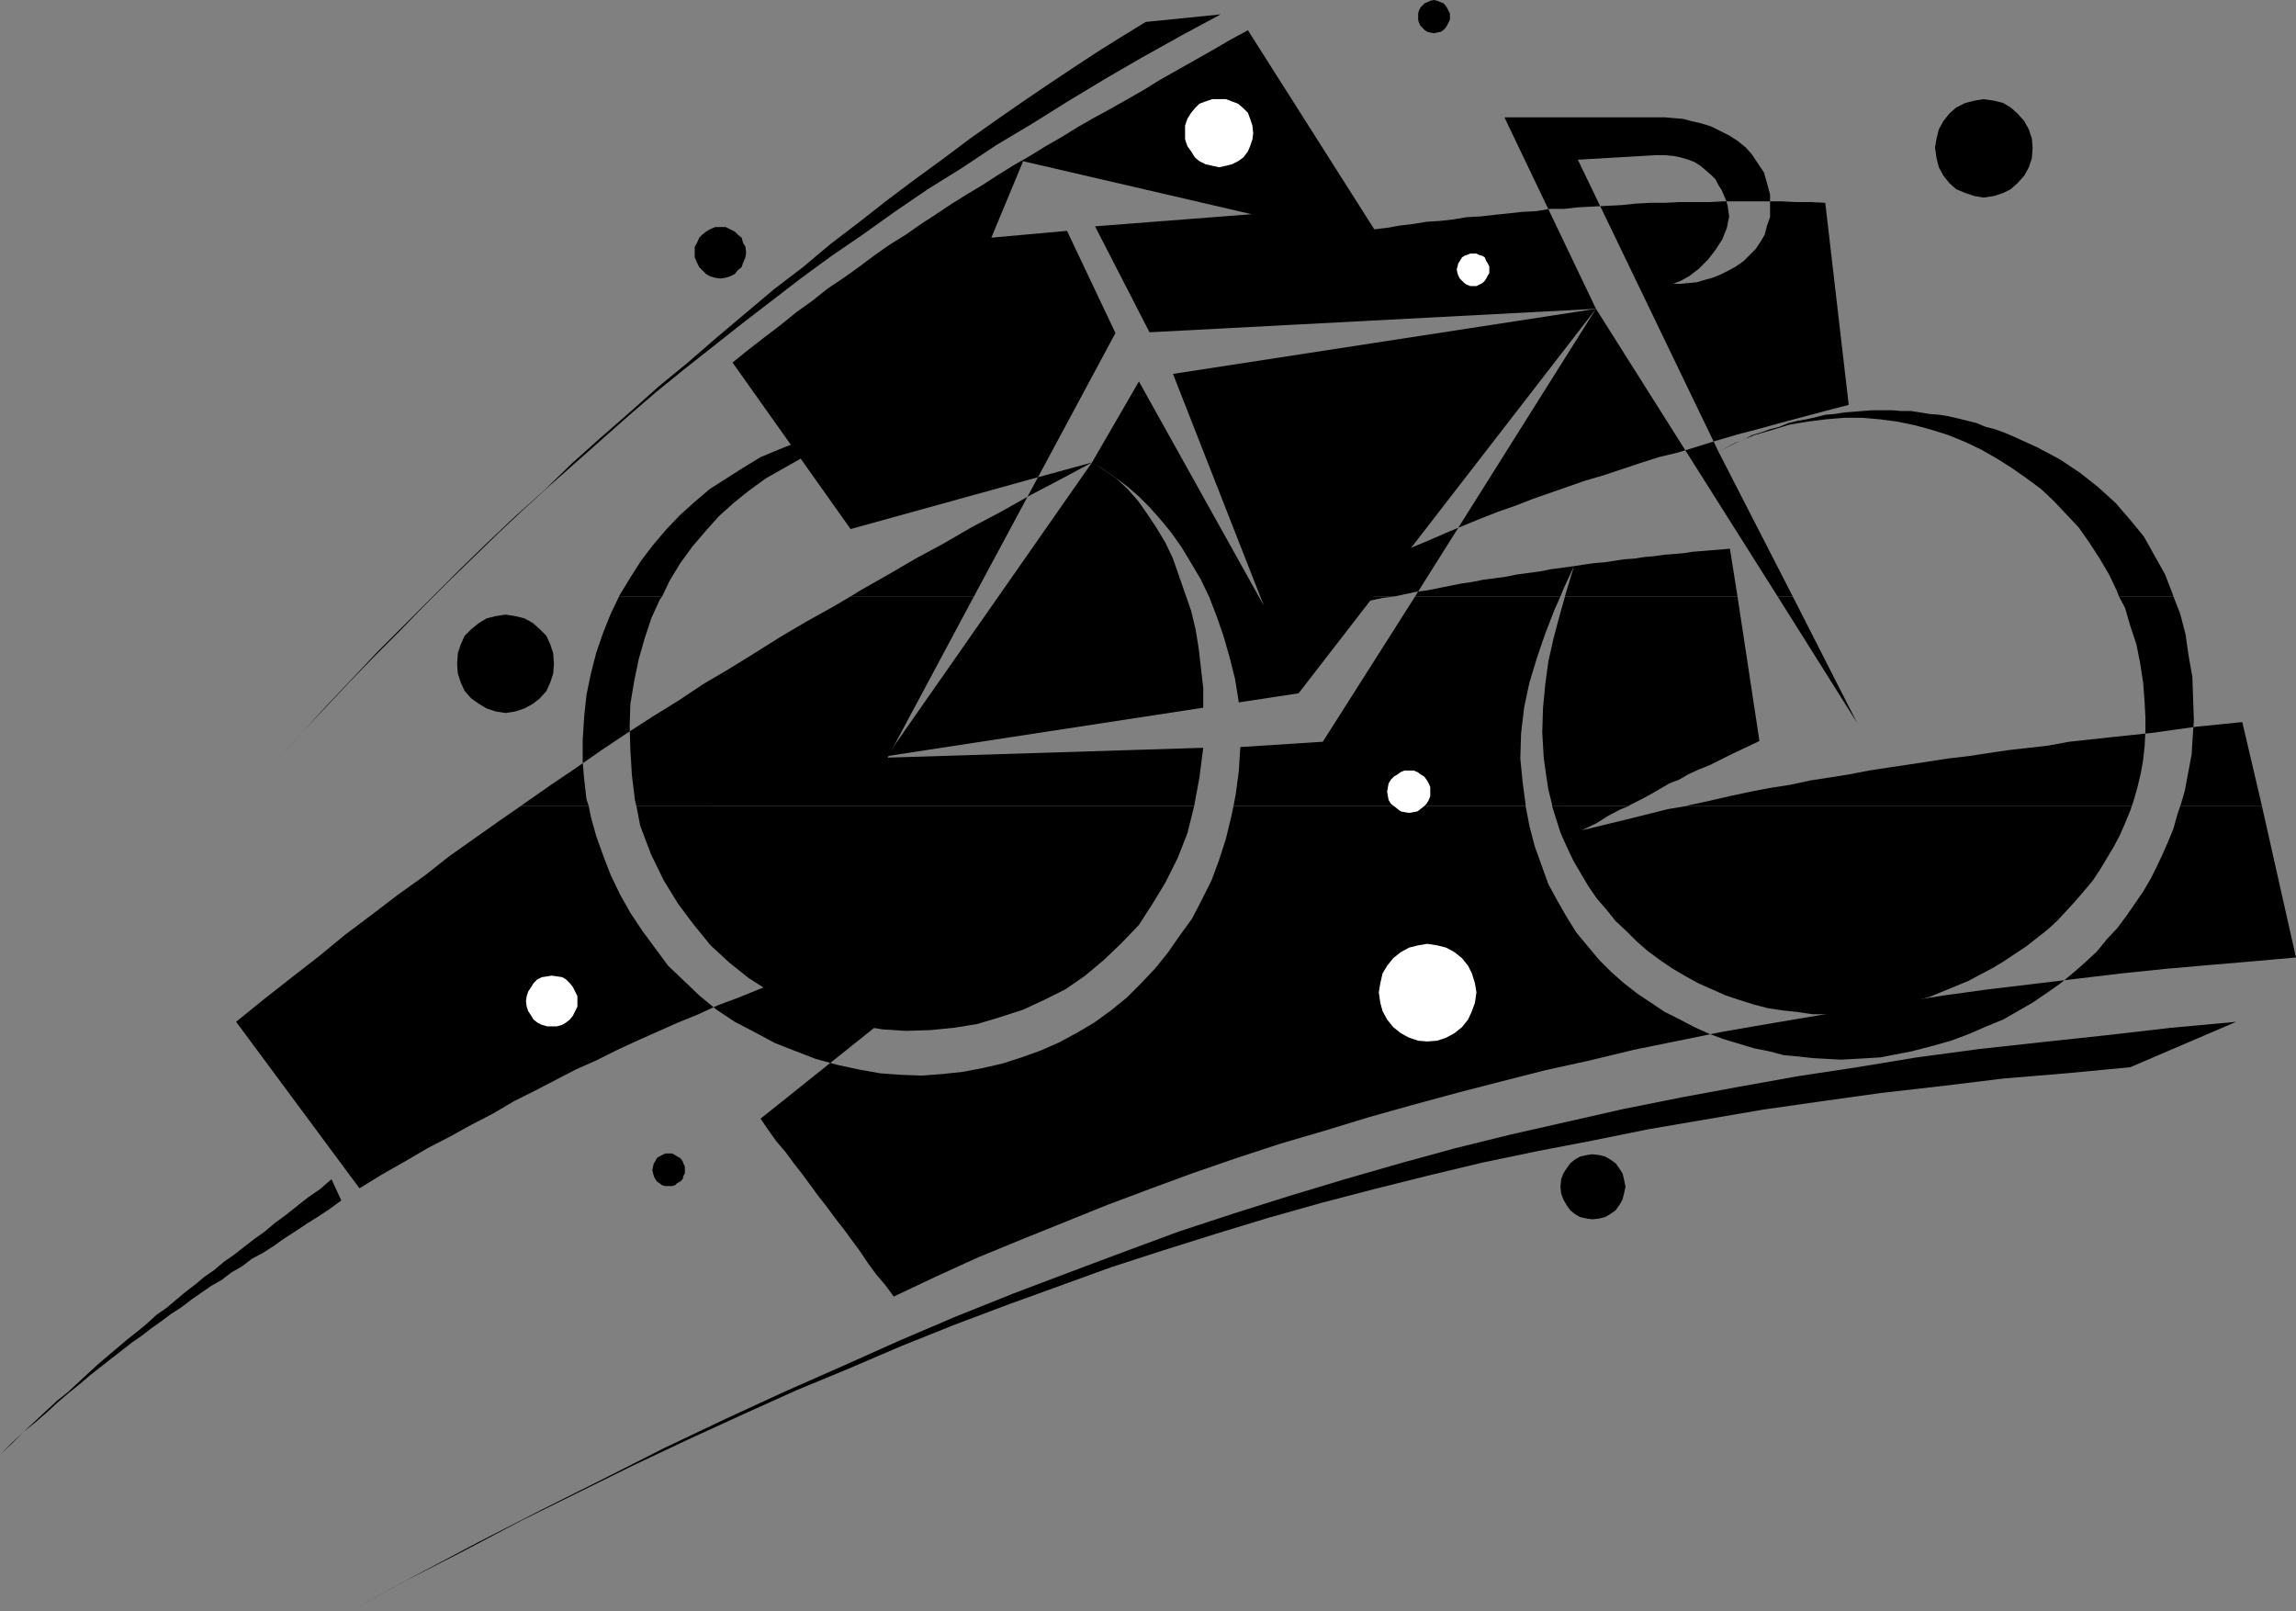 <?xml version="1.0" encoding="UTF-8" standalone="no"?>
<svg
   version="1.0"
   width="129.724mm"
   height="91.038mm"
   id="svg27"
   sodipodi:docname="Bicycle 13.wmf"
   xmlns:inkscape="http://www.inkscape.org/namespaces/inkscape"
   xmlns:sodipodi="http://sodipodi.sourceforge.net/DTD/sodipodi-0.dtd"
   xmlns="http://www.w3.org/2000/svg"
   xmlns:svg="http://www.w3.org/2000/svg">
  <rect width="100%" height="100%" fill="#808080" stroke="none"/>
  <sodipodi:namedview
     id="namedview27"
     pagecolor="#ffffff"
     bordercolor="#000000"
     borderopacity="0.25"
     inkscape:showpageshadow="2"
     inkscape:pageopacity="0.0"
     inkscape:pagecheckerboard="0"
     inkscape:deskcolor="#d1d1d1"
     inkscape:document-units="mm" />
  <defs
     id="defs1">
    <pattern
       id="WMFhbasepattern"
       patternUnits="userSpaceOnUse"
       width="6"
       height="6"
       x="0"
       y="0" />
  </defs>
  <path
     style="fill:#000000;fill-opacity:1;fill-rule:evenodd;stroke:none"
     d="m 132.189,127.353 0.162,-0.323 2.262,-3.717 2.262,-3.556 2.586,-3.394 2.747,-3.232 2.909,-3.071 3.232,-2.909 3.232,-2.747 3.555,-2.263 3.555,-2.263 3.717,-2.263 3.878,-1.616 4.04,-1.616 3.878,-1.293 4.363,-1.131 4.04,-0.808 4.363,-0.808 4.202,-0.323 4.525,-0.162 4.363,0.162 4.363,0.323 4.363,0.808 4.363,0.97 4.525,1.293 4.202,1.455 -4.202,-1.293 -4.525,-0.97 -4.363,-0.808 -4.363,-0.323 -4.363,-0.162 -4.363,0.162 -4.202,0.323 -4.363,0.808 -4.202,0.808 -4.04,1.293 -4.04,1.616 -3.878,1.616 -3.717,2.101 -3.717,2.101 -3.555,2.586 -3.232,2.586 -3.232,2.909 -2.747,3.071 -2.909,3.394 -2.586,3.556 -2.262,3.717 -1.616,3.394 z"
     id="path1" />
  <path
     style="fill:#000000;fill-opacity:1;fill-rule:evenodd;stroke:none"
     d="m 181.638,127.353 2.101,-1.293 5.979,-3.394 5.818,-3.394 5.979,-3.232 6.141,-3.556 6.141,-3.232 6.302,-3.556 6.464,-3.394 6.626,-3.556 -13.574,3.717 -37.976,10.505 -25.21,-35.555 3.394,-2.747 3.555,-2.747 3.394,-2.586 3.394,-2.747 3.394,-2.424 3.232,-2.586 3.394,-2.263 3.394,-2.424 3.232,-2.424 3.232,-2.263 3.394,-2.101 3.232,-2.263 3.232,-2.101 3.394,-2.263 3.394,-2.101 3.232,-1.939 3.232,-2.101 3.394,-2.101 3.394,-1.939 3.394,-2.101 3.394,-1.939 3.394,-2.101 3.394,-1.939 3.555,-1.939 3.717,-2.101 3.394,-1.939 3.394,-2.101 3.717,-2.101 3.717,-2.101 3.717,-2.101 3.878,-2.263 3.878,-2.101 26.987,42.505 2.747,-0.323 2.747,-0.485 2.747,-0.323 2.909,-0.485 2.747,-0.162 2.909,-0.323 2.909,-0.485 2.909,-0.162 2.909,-0.323 3.07,-0.323 2.909,-0.323 3.07,-0.162 2.909,-0.485 h 3.07 l 2.909,-0.323 3.07,-0.162 3.07,-0.162 3.232,-0.162 3.07,-0.323 3.07,-0.162 h 3.07 l 3.232,-0.162 h 3.07 3.232 l 3.07,-0.162 h 2.909 3.07 3.232 3.07 l 3.07,0.162 h 3.232 l 3.07,0.162 5.01,43.151 -5.01,1.293 -4.848,1.293 -4.848,1.293 -4.686,1.293 -4.363,1.131 -4.363,1.293 -4.202,1.293 -4.202,1.293 -4.04,0.97 -4.04,1.293 -3.878,1.293 -3.878,1.293 -3.878,1.131 -3.717,1.293 -3.717,1.293 -3.717,1.293 -3.717,1.455 -3.717,1.293 -3.717,1.455 -3.555,1.455 -3.878,1.616 -3.717,1.616 -3.878,1.616 -3.878,1.778 -3.878,1.616 -4.202,1.939 -3.878,1.939 -4.202,1.939 -2.262,1.131 h 18.907 l 2.262,-0.485 2.262,-0.485 2.424,-0.323 2.424,-0.485 2.424,-0.485 2.424,-0.485 2.262,-0.323 2.424,-0.485 2.424,-0.323 2.424,-0.323 2.424,-0.485 2.424,-0.323 2.424,-0.323 2.424,-0.485 2.424,-0.323 2.424,-0.323 2.101,-0.323 2.262,-0.323 2.101,-0.162 2.101,-0.323 2.101,-0.323 2.262,-0.162 2.101,-0.323 1.939,-0.162 2.262,-0.323 2.101,-0.162 1.939,-0.162 2.101,-0.323 2.101,-0.162 1.939,-0.162 1.939,-0.162 1.939,-0.162 1.616,10.182 h -36.845 l 0.323,-1.131 1.616,-5.333 -2.101,4.525 -0.808,1.939 h -31.027 l 38.622,-61.414 38.784,61.414 h 3.232 L 366.993,96.484 336.936,34.101 353.58,33.131 h 1.939 l 1.778,0.162 1.616,0.323 1.616,0.485 1.293,0.485 1.293,0.808 1.131,0.97 1.131,0.97 0.97,0.97 0.646,1.293 0.646,0.97 0.485,1.131 0.485,1.131 0.323,1.131 0.162,1.131 0.162,1.131 -0.485,2.424 -0.97,2.424 -1.454,2.263 -1.616,2.101 -1.939,1.939 -2.101,1.616 -1.778,0.97 -1.616,0.646 h 1.454 l 1.778,-0.162 1.778,-0.162 1.616,-0.485 1.778,-0.485 1.616,-0.646 1.939,-0.97 1.454,-0.808 1.616,-1.131 1.293,-1.293 1.293,-1.293 0.97,-1.455 0.97,-1.616 0.485,-1.939 0.646,-1.778 V 44.283 41.535 l -0.646,-2.424 -0.646,-2.263 -1.293,-1.939 -1.293,-1.939 -1.293,-1.455 -1.778,-1.455 -1.778,-1.131 -1.939,-0.97 -1.939,-0.97 -2.101,-0.646 -2.101,-0.485 -1.778,-0.485 -2.101,-0.162 -1.778,-0.162 h -1.616 -32.643 l 19.554,40.889 -95.344,5.01 -11.635,-22.626 33.451,-2.586 -48.803,-11.313 -6.787,16.323 16.16,-1.455 10.342,21.818 -30.219,56.242 z"
     id="path2" />
  <path
     style="fill:#000000;fill-opacity:1;fill-rule:evenodd;stroke:none"
     d="m 452.479,127.353 -0.485,-1.293 -1.616,-3.394 -2.101,-3.556 -2.101,-3.232 -2.262,-3.232 -2.586,-2.747 -2.747,-2.909 -2.747,-2.586 -3.07,-2.263 -3.232,-2.263 -3.07,-1.939 -3.394,-1.939 -3.394,-1.616 -3.555,-1.455 -3.555,-1.131 -3.555,-0.97 -3.878,-0.808 -3.717,-0.485 -3.717,-0.323 h -3.878 l -3.878,0.323 -3.878,0.485 -3.878,0.646 -3.717,1.131 -3.878,1.131 -3.878,1.616 -3.717,1.939 1.778,-0.97 1.778,-0.97 1.778,-0.646 1.778,-0.97 2.101,-0.646 1.778,-0.646 1.939,-0.485 1.939,-0.808 1.939,-0.485 1.939,-0.323 2.101,-0.485 1.939,-0.485 1.939,-0.162 2.101,-0.323 1.939,-0.162 2.101,-0.162 1.939,-0.162 h 2.101 2.101 l 1.939,0.162 h 2.101 l 2.101,0.323 1.939,0.323 2.101,0.162 1.939,0.323 2.101,0.485 1.939,0.485 1.939,0.485 1.939,0.808 1.939,0.485 1.778,0.646 1.939,0.808 5.333,2.424 4.848,2.586 4.363,2.909 3.878,3.071 3.717,3.394 3.07,3.556 2.909,3.556 2.262,4.04 2.262,4.04 1.616,4.202 0.162,0.485 z"
     id="path3" />
  <path
     style="fill:#000000;fill-opacity:1;fill-rule:evenodd;stroke:none"
     d="m 111.181,172.12 1.131,-0.808 5.333,-3.717 5.494,-3.717 5.333,-3.717 5.333,-3.556 5.494,-3.556 5.494,-3.394 5.333,-3.556 5.494,-3.232 5.494,-3.394 5.656,-3.556 5.494,-3.232 5.818,-3.232 3.555,-2.101 h 26.341 l -18.422,34.424 67.387,-2.101 -0.808,6.303 -1.131,6.141 H 135.905 l -0.323,-1.293 -0.646,-5.333 -0.323,-5.333 -0.162,-5.01 0.162,-4.848 0.808,-4.848 0.97,-4.687 1.293,-4.525 1.454,-4.364 1.778,-3.879 0.485,-0.646 h -9.211 l -1.778,3.717 -1.616,4.04 -1.454,4.202 -1.131,4.364 -0.97,4.687 -0.485,4.525 -0.323,5.01 v 4.848 l 0.323,3.717 0.485,4.202 0.485,1.455 z"
     id="path4" />
  <path
     style="fill:#000000;fill-opacity:1;fill-rule:evenodd;stroke:none"
     d="m 263.408,172.12 0.485,-2.586 0.646,-4.848 0.323,-5.172 17.614,-1.131 19.715,-31.03 h 31.027 l -1.293,2.909 -1.939,5.01 -1.778,5.172 -1.616,5.333 -1.131,5.333 -0.646,5.495 -0.162,5.333 0.485,5.01 0.646,4.848 v 0.323 z"
     id="path5" />
  <path
     style="fill:#000000;fill-opacity:1;fill-rule:evenodd;stroke:none"
     d="m 331.441,172.12 v -0.323 l -0.808,-3.232 -0.485,-3.232 -0.485,-3.394 -0.323,-5.495 0.162,-5.333 0.485,-5.01 0.646,-4.848 1.131,-5.01 1.293,-4.848 1.131,-4.04 h 36.845 l 4.686,30.869 -3.07,1.455 -2.747,1.293 -2.586,1.293 -2.262,1.131 -2.424,0.97 -2.101,0.97 -1.939,1.131 -2.101,0.808 -1.939,1.131 -1.939,1.131 -2.101,1.131 -2.262,1.131 -0.485,0.323 z"
     id="path6" />
  <path
     style="fill:#000000;fill-opacity:1;fill-rule:evenodd;stroke:none"
     d="m 360.044,172.12 0.485,-0.162 4.525,-0.97 4.202,-0.97 4.525,-0.97 4.202,-0.808 4.202,-0.646 4.525,-0.97 4.202,-0.646 4.04,-0.646 4.202,-0.808 4.202,-0.646 4.363,-0.646 4.202,-0.646 4.202,-0.646 4.202,-0.485 4.202,-0.646 4.363,-0.646 4.363,-0.485 4.202,-0.485 4.363,-0.808 4.525,-0.485 4.363,-0.485 4.686,-0.485 4.525,-0.485 4.525,-0.646 4.686,-0.646 4.848,-0.485 4.848,-0.485 4.202,17.939 h -17.453 l 0.162,-0.485 0.808,-2.747 0.485,-2.586 0.485,-2.586 0.485,-2.586 0.162,-2.586 0.162,-2.424 0.162,-2.424 -0.162,-4.525 -0.162,-4.687 -0.808,-4.525 -0.646,-4.525 -1.131,-4.364 -1.454,-3.717 h -11.635 l 1.293,2.424 1.131,3.879 1.293,3.879 0.808,4.04 0.646,4.202 0.323,4.364 0.162,3.071 v 2.909 l -0.162,3.071 -0.323,3.071 -0.485,2.747 -0.646,2.747 -0.808,2.909 -0.485,1.455 z"
     id="path7" />
  <path
     style="fill:#000000;fill-opacity:1;fill-rule:evenodd;stroke:none"
     d="m 278.921,127.353 -2.101,0.97 -4.525,2.101 -4.363,2.263 -4.848,2.263 1.939,-0.485 2.101,-0.485 2.101,-0.485 1.939,-0.485 1.939,-0.485 2.262,-0.485 1.939,-0.485 2.262,-0.485 2.262,-0.323 2.262,-0.646 2.101,-0.485 2.262,-0.485 2.424,-0.485 2.101,-0.485 2.262,-0.485 2.586,-0.323 z"
     id="path8" />
  <path
     style="fill:#000000;fill-opacity:1;fill-rule:evenodd;stroke:none"
     d="m 379.598,127.353 16.968,26.99 -13.736,-26.99 z"
     id="path9" />
  <path
     style="fill:#000000;fill-opacity:1;fill-rule:evenodd;stroke:none"
     d="m 111.181,172.12 -4.202,2.909 -5.494,3.879 -5.494,3.879 -5.333,4.202 -5.656,4.04 -5.494,4.202 -5.818,4.364 -5.494,4.525 -5.818,4.525 -5.979,4.687 -5.979,4.848 26.341,35.555 5.01,-3.071 4.848,-2.747 4.686,-2.747 4.686,-2.424 4.686,-2.586 4.686,-2.424 4.363,-2.586 4.525,-2.263 4.363,-2.263 4.363,-2.263 4.363,-1.939 4.525,-2.263 4.202,-1.939 4.363,-1.939 4.363,-1.939 4.363,-1.778 4.202,-1.939 4.363,-1.616 4.363,-1.778 4.363,-1.778 4.525,-1.778 4.525,-1.616 4.363,-1.616 4.686,-1.616 4.686,-1.778 4.525,-1.455 4.848,-1.616 4.848,-1.616 4.848,-1.455 4.848,-1.616 5.333,-1.616 5.01,-1.616 -61.085,48.808 1.778,2.586 1.616,2.263 1.939,2.263 1.778,2.424 1.778,2.263 1.778,2.424 1.778,2.424 1.778,2.263 1.778,2.424 1.778,2.263 1.778,2.424 1.778,2.424 1.616,2.424 1.778,2.424 1.939,2.263 1.778,2.424 8.888,-4.202 9.211,-4.202 9.05,-3.717 9.211,-3.717 9.211,-3.717 9.05,-3.394 9.211,-3.394 9.373,-3.232 9.373,-3.071 9.373,-2.747 9.534,-2.909 9.211,-2.586 9.534,-2.586 9.373,-2.424 9.534,-2.424 9.534,-2.101 9.373,-2.263 9.534,-1.939 9.534,-1.939 9.373,-1.616 9.534,-1.616 9.534,-1.616 9.534,-1.455 9.373,-1.455 9.373,-1.293 9.534,-1.131 9.373,-1.131 9.534,-1.131 9.373,-0.97 9.211,-0.808 9.534,-0.808 9.05,-0.808 -7.272,-32.323 h -17.453 l -0.646,1.939 -0.808,2.909 -1.131,2.747 -1.131,2.586 -1.293,2.747 -1.293,2.586 -1.616,2.747 -1.778,2.586 -1.778,2.586 -1.939,2.586 -2.262,2.424 -2.101,2.586 -2.424,2.263 -2.586,2.263 -2.747,2.263 -2.747,1.939 -3.07,2.101 -3.07,1.778 -3.394,1.939 -3.555,1.455 -3.717,1.616 -3.878,1.455 -4.04,1.131 -4.363,1.131 -4.202,0.808 -2.424,0.485 -2.747,0.162 -2.747,0.162 -2.909,0.162 -2.909,-0.162 -3.07,-0.162 -2.909,-0.323 -3.394,-0.323 -3.07,-0.808 -3.232,-0.646 -3.232,-0.97 -3.232,-0.97 -3.07,-1.131 -3.232,-1.455 -3.07,-1.616 -3.232,-1.616 -2.909,-1.939 -2.909,-1.939 -2.909,-2.263 -2.747,-2.424 -2.586,-2.586 -2.424,-2.909 -2.424,-2.909 -2.101,-3.394 -1.939,-3.394 -1.939,-3.556 -1.454,-4.04 -1.454,-4.04 -1.131,-4.364 -0.808,-4.202 H 263.408 l -0.485,2.263 -1.131,4.687 -1.454,4.525 -1.616,4.364 -2.101,4.202 -2.101,4.04 -2.586,3.556 -2.586,3.717 -2.747,3.394 -2.909,3.071 -3.07,3.071 -3.394,2.747 -3.555,2.586 -3.555,2.101 -3.878,2.101 -4.04,1.778 -4.04,1.455 -4.04,1.293 -4.202,0.97 -4.202,0.808 -4.525,0.485 -4.363,0.323 -4.525,-0.162 -4.363,-0.323 -4.525,-0.808 -4.525,-0.97 -4.686,-1.293 -4.202,-1.616 -4.525,-1.778 -4.525,-2.424 -4.04,-2.101 -3.878,-2.586 -3.555,-2.909 -3.394,-3.232 -3.394,-3.232 -2.747,-3.717 -2.747,-3.717 -2.586,-3.879 -2.262,-4.04 -1.939,-4.04 -1.616,-4.202 -1.454,-4.04 -1.131,-4.04 -0.485,-2.424 z"
     id="path10" />
  <path
     style="fill:#000000;fill-opacity:1;fill-rule:evenodd;stroke:none"
     d="m 135.905,172.12 0.808,4.202 2.262,5.98 2.747,5.657 3.07,5.01 3.394,4.525 3.555,4.364 4.04,3.717 4.04,3.232 4.525,2.909 4.525,2.424 4.848,2.101 4.848,1.455 5.01,1.293 4.848,0.808 5.01,0.323 5.171,-0.162 5.01,-0.485 5.01,-0.808 4.848,-1.455 5.01,-1.616 4.525,-2.101 4.525,-2.263 4.202,-2.909 4.04,-3.394 3.717,-3.556 3.717,-3.879 2.909,-4.525 2.747,-4.525 2.586,-5.172 2.101,-5.333 1.454,-5.818 z"
     id="path11" />
  <path
     style="fill:#000000;fill-opacity:1;fill-rule:evenodd;stroke:none"
     d="m 331.441,172.12 0.808,2.586 0.97,3.071 1.293,2.909 1.454,3.071 1.616,2.747 1.616,2.747 1.778,2.586 2.101,2.424 1.939,2.424 2.262,2.101 2.262,2.263 2.424,2.101 2.424,1.778 2.586,1.778 2.747,1.616 2.909,1.616 2.909,1.293 2.909,1.293 2.909,0.97 3.07,0.97 3.07,0.808 3.232,0.485 3.07,0.323 3.232,0.485 h 3.232 3.394 l 3.232,-0.323 3.232,-0.485 3.232,-0.485 3.07,-0.808 2.747,-0.808 2.909,-0.808 2.747,-1.131 2.747,-1.131 2.747,-1.131 2.424,-1.293 2.747,-1.455 2.424,-1.455 2.424,-1.616 2.424,-1.616 2.262,-1.778 2.262,-1.778 2.101,-1.939 1.939,-2.101 1.778,-1.939 1.939,-2.263 1.778,-2.101 1.616,-2.424 1.454,-2.424 1.454,-2.424 1.293,-2.424 1.131,-2.586 1.131,-2.747 0.323,-0.97 h -95.182 l -3.878,0.646 -4.525,1.131 -4.525,1.131 -4.686,1.131 -4.686,1.131 3.07,-1.455 2.586,-1.616 2.424,-1.293 1.939,-0.808 z"
     id="path12" />
  <path
     style="fill:#000000;fill-opacity:1;fill-rule:evenodd;stroke:none"
     d="m 233.189,98.747 2.586,1.616 2.586,1.778 2.424,2.263 2.262,2.586 1.939,2.747 1.939,2.909 1.939,3.232 1.616,3.394 1.293,3.717 1.293,3.717 1.293,3.717 0.97,4.04 0.646,4.04 0.485,4.202 0.485,4.202 v 4.202 l -67.549,10.343 43.794,-62.707 10.019,-17.293 26.664,47.838 -19.392,-49.454 90.334,-13.899 -63.509,82.101 -12.766,1.939 -0.808,-5.01 -1.131,-4.525 -1.293,-4.525 -1.454,-4.202 -1.616,-4.202 -1.778,-3.717 -2.101,-3.556 -1.939,-3.232 -2.262,-3.232 -2.262,-2.747 -2.424,-2.747 -2.262,-2.263 -2.424,-2.101 -2.586,-1.939 -2.586,-1.778 z"
     id="path13" />
  <path
     style="fill:#ffffff;fill-opacity:1;fill-rule:evenodd;stroke:none"
     d="m 304.777,201.534 2.101,0.323 1.939,0.485 1.778,0.97 1.616,1.293 1.293,1.616 0.808,1.616 0.646,2.101 0.323,1.939 -0.323,2.263 -0.646,1.778 -0.808,1.778 -1.293,1.616 -1.616,1.293 -1.778,0.97 -1.939,0.646 -2.101,0.162 -1.939,-0.162 -1.939,-0.646 -1.778,-0.97 -1.616,-1.293 -1.293,-1.616 -0.97,-1.778 -0.485,-1.778 -0.323,-2.263 0.323,-1.939 0.485,-2.101 0.97,-1.616 1.293,-1.616 1.616,-1.293 1.778,-0.97 1.939,-0.485 z"
     id="path14" />
  <path
     style="fill:#000000;fill-opacity:1;fill-rule:evenodd;stroke:none"
     d="m 423.553,21.172 2.262,0.323 1.939,0.485 1.616,0.97 1.454,1.293 1.454,1.616 0.97,1.778 0.646,1.939 0.162,1.939 -0.162,2.263 -0.646,1.939 -0.97,1.778 -1.454,1.616 -1.454,1.293 -1.616,0.808 -1.939,0.646 -2.262,0.323 -1.939,-0.323 -1.939,-0.646 -1.939,-0.808 -1.454,-1.293 -1.293,-1.616 -0.97,-1.778 -0.485,-1.939 -0.323,-2.263 0.323,-1.939 0.485,-1.939 0.97,-1.778 1.293,-1.616 1.454,-1.293 1.939,-0.97 1.939,-0.485 z"
     id="path15" />
  <path
     style="fill:#ffffff;fill-opacity:1;fill-rule:evenodd;stroke:none"
     d="m 260.337,21.172 h 1.454 l 1.293,0.485 1.293,0.485 1.131,0.97 0.97,0.97 0.485,1.293 0.485,1.455 0.162,1.616 -0.162,1.293 -0.485,1.455 -0.485,1.131 -0.97,1.293 -1.131,0.808 -1.293,0.646 -1.293,0.323 -1.454,0.323 -1.454,-0.323 -1.454,-0.323 -1.293,-0.646 -0.97,-0.808 -0.808,-1.293 -0.808,-1.131 -0.485,-1.455 v -1.293 -1.616 l 0.485,-1.455 0.808,-1.293 0.808,-0.97 0.97,-0.97 1.293,-0.485 1.454,-0.485 z"
     id="path16" />
  <path
     style="fill:#000000;fill-opacity:1;fill-rule:evenodd;stroke:none"
     d="m 107.949,131.232 2.101,0.323 1.939,0.485 1.778,0.97 1.454,1.293 1.454,1.455 0.808,1.778 0.646,1.939 0.162,2.263 -0.162,2.101 -0.646,1.939 -0.808,1.778 -1.454,1.616 -1.454,1.131 -1.778,0.97 -1.939,0.646 -2.101,0.323 -2.101,-0.323 -1.939,-0.646 -1.616,-0.97 -1.616,-1.131 -1.454,-1.616 -0.808,-1.778 -0.646,-1.939 -0.162,-2.101 0.162,-2.263 0.646,-1.939 0.808,-1.778 1.454,-1.455 1.616,-1.293 1.616,-0.97 1.939,-0.485 z"
     id="path17" />
  <path
     style="fill:#ffffff;fill-opacity:1;fill-rule:evenodd;stroke:none"
     d="m 314.473,54.141 h 0.808 l 0.646,0.323 0.646,0.162 0.485,0.323 0.323,0.808 0.323,0.485 0.323,0.646 v 0.646 0.808 l -0.323,0.485 -0.323,0.646 -0.323,0.485 -0.485,0.485 -0.646,0.323 -0.646,0.323 h -0.808 -0.485 l -0.808,-0.323 -0.485,-0.323 -0.485,-0.485 -0.485,-0.485 -0.323,-0.646 -0.162,-0.485 -0.162,-0.808 0.162,-0.646 0.162,-0.646 0.323,-0.485 0.485,-0.808 0.485,-0.323 0.485,-0.162 0.808,-0.323 z"
     id="path18" />
  <path
     style="fill:#000000;fill-opacity:1;fill-rule:evenodd;stroke:none"
     d="m 142.693,246.302 h 0.808 l 0.646,0.323 0.485,0.323 0.646,0.323 0.485,0.646 0.162,0.485 0.323,0.646 v 0.808 0.646 l -0.323,0.646 -0.162,0.646 -0.485,0.485 -0.646,0.323 -0.485,0.485 -0.646,0.162 h -0.808 -0.646 l -0.646,-0.162 -0.646,-0.485 -0.485,-0.323 -0.323,-0.485 -0.323,-0.646 -0.162,-0.646 -0.162,-0.646 0.162,-0.808 0.162,-0.646 0.323,-0.485 0.323,-0.646 0.485,-0.323 0.646,-0.323 0.646,-0.323 z"
     id="path19" />
  <path
     style="fill:#000000;fill-opacity:1;fill-rule:evenodd;stroke:none"
     d="m 306.232,0 0.646,0.162 0.808,0.323 0.485,0.162 0.485,0.485 0.323,0.485 0.323,0.646 0.323,0.646 V 3.556 4.202 l -0.323,0.646 -0.323,0.646 -0.323,0.485 -0.485,0.485 -0.485,0.323 -0.808,0.162 -0.646,0.162 -0.808,-0.162 -0.646,-0.162 -0.485,-0.323 -0.485,-0.485 -0.485,-0.485 -0.323,-0.646 -0.162,-0.646 V 3.556 2.909 l 0.162,-0.646 0.323,-0.646 0.485,-0.485 0.485,-0.485 0.485,-0.162 0.646,-0.323 z"
     id="path20" />
  <path
     style="fill:#ffffff;fill-opacity:1;fill-rule:evenodd;stroke:none"
     d="m 117.806,208.322 1.131,0.162 1.131,0.162 0.808,0.485 0.808,0.808 0.646,0.808 0.485,0.97 0.485,0.97 v 1.131 1.131 l -0.485,0.97 -0.485,0.97 -0.646,0.808 -0.808,0.646 -0.808,0.485 -1.131,0.323 h -1.131 -0.97 l -1.131,-0.323 -0.97,-0.485 -0.808,-0.646 -0.485,-0.808 -0.646,-0.97 -0.323,-0.97 -0.162,-1.131 0.162,-1.131 0.323,-0.97 0.646,-0.97 0.485,-0.808 0.808,-0.808 0.97,-0.485 1.131,-0.162 z"
     id="path21" />
  <path
     style="fill:#000000;fill-opacity:1;fill-rule:evenodd;stroke:none"
     d="m 153.843,48.485 h 1.131 l 0.97,0.485 0.97,0.485 0.646,0.646 0.808,0.646 0.323,1.131 0.485,0.808 0.162,1.293 -0.162,0.97 -0.485,1.131 -0.323,0.97 -0.808,0.646 -0.646,0.808 -0.97,0.485 -0.97,0.323 -1.131,0.162 -1.131,-0.162 -1.131,-0.323 -0.808,-0.485 -0.808,-0.808 -0.646,-0.646 -0.485,-0.97 -0.485,-1.131 v -0.97 -1.293 l 0.485,-0.808 0.485,-1.131 0.646,-0.646 0.808,-0.646 0.808,-0.485 1.131,-0.485 z"
     id="path22" />
  <path
     style="fill:#ffffff;fill-opacity:1;fill-rule:evenodd;stroke:none"
     d="m 300.899,164.524 h 0.97 l 0.808,0.323 0.646,0.485 0.808,0.485 0.485,0.646 0.485,0.808 0.323,0.808 v 0.97 0.97 l -0.323,0.808 -0.485,0.808 -0.485,0.485 -0.808,0.646 -0.646,0.485 -0.808,0.162 -0.97,0.162 -0.97,-0.162 -0.808,-0.162 -0.646,-0.485 -0.808,-0.646 -0.646,-0.485 -0.485,-0.808 -0.162,-0.808 -0.162,-0.97 0.162,-0.97 0.162,-0.808 0.485,-0.808 0.646,-0.646 0.808,-0.485 0.646,-0.485 0.808,-0.323 z"
     id="path23" />
  <path
     style="fill:#000000;fill-opacity:1;fill-rule:evenodd;stroke:none"
     d="m 340.006,246.464 1.454,0.162 1.293,0.323 1.131,0.646 1.131,0.808 0.808,1.131 0.646,0.97 0.323,1.293 0.323,1.616 -0.323,1.455 -0.323,1.293 -0.646,1.131 -0.808,1.131 -1.131,0.808 -1.131,0.646 -1.293,0.323 -1.454,0.162 -1.131,-0.162 -1.454,-0.323 -1.131,-0.646 -0.97,-0.808 -0.808,-1.131 -0.646,-1.131 -0.485,-1.293 -0.162,-1.455 0.162,-1.616 0.485,-1.293 0.646,-0.97 0.808,-1.131 0.97,-0.808 1.131,-0.646 1.454,-0.323 z"
     id="path24" />
  <path
     style="fill:#000000;fill-opacity:1;fill-rule:evenodd;stroke:none"
     d="m 260.661,3.071 -8.403,4.525 -8.403,4.687 -8.08,4.687 -7.757,4.687 -7.757,4.848 -7.595,4.525 -7.272,4.848 -7.272,4.525 -7.11,4.848 -6.787,4.848 -6.626,4.525 -6.626,4.848 -6.302,4.848 -6.302,4.848 -6.141,4.848 -6.141,4.848 -5.979,4.848 -5.818,5.01 -5.656,5.01 -5.656,5.01 -5.656,5.01 -5.494,5.01 -5.333,5.01 -5.494,5.333 -5.333,5.172 -5.333,5.333 -5.171,5.333 -5.333,5.333 -5.171,5.333 -5.171,5.495 -5.333,5.657 -5.01,5.495 5.171,-5.657 5.494,-5.98 5.494,-5.818 5.494,-5.818 5.818,-5.818 5.656,-5.657 5.818,-5.818 5.979,-5.818 5.979,-5.657 6.141,-5.495 5.979,-5.818 6.141,-5.495 6.302,-5.495 5.979,-5.333 6.302,-5.172 6.141,-5.333 6.141,-5.172 6.141,-5.172 6.141,-4.687 5.979,-5.01 6.141,-4.687 5.979,-4.687 5.818,-4.364 5.979,-4.364 5.818,-4.364 5.494,-3.879 5.818,-4.04 5.494,-3.717 5.333,-3.556 5.171,-3.394 5.171,-3.232 5.01,-3.071 z"
     id="path25" />
  <path
     style="fill:#000000;fill-opacity:1;fill-rule:evenodd;stroke:none"
     d="m 477.527,218.181 -22.624,9.697 -13.574,1.293 -13.574,1.131 -13.251,1.616 -12.766,1.455 -12.766,1.778 -12.443,1.778 -12.282,2.101 -12.282,2.101 -11.958,2.424 -11.797,2.263 -11.635,2.424 -11.474,2.747 -11.635,2.909 -11.15,2.909 -11.474,3.232 -11.15,3.394 -11.312,3.556 -10.989,3.556 -11.15,4.04 -11.15,4.04 -11.15,4.202 -11.312,4.525 -11.312,4.848 -11.312,4.687 -11.474,5.172 -11.635,5.333 -11.635,5.495 -11.797,5.818 -12.12,5.98 -11.958,6.303 -12.282,6.303 -12.605,6.788 14.059,-7.596 13.736,-7.273 13.574,-6.949 13.251,-6.626 12.766,-6.465 12.928,-6.141 12.605,-5.818 12.443,-5.495 12.282,-5.495 12.12,-5.172 12.12,-4.848 11.958,-4.525 11.635,-4.364 11.797,-4.364 11.797,-3.879 11.797,-3.717 11.797,-3.556 11.797,-3.394 11.797,-3.232 11.797,-2.909 12.12,-2.747 12.12,-2.747 12.12,-2.424 12.282,-2.263 12.605,-2.263 12.766,-1.939 12.766,-2.101 13.251,-1.778 13.251,-1.455 13.574,-1.455 14.059,-1.616 z"
     id="path26" />
  <path
     style="fill:#000000;fill-opacity:1;fill-rule:evenodd;stroke:none"
     d="m 70.781,251.797 2.101,4.525 -2.424,1.778 -2.424,1.616 -2.586,1.616 -2.424,1.616 -2.262,1.455 -2.262,1.616 -2.262,1.455 -2.424,1.293 -2.101,1.616 -2.262,1.293 -2.101,1.616 -2.262,1.293 -2.101,1.455 -2.101,1.455 -2.101,1.616 -2.262,1.455 -1.939,1.455 -2.262,1.616 -2.101,1.616 -2.101,1.455 -2.262,1.778 -2.101,1.616 -2.262,1.778 -2.262,1.778 -2.262,1.939 -2.424,1.939 -2.262,1.939 -2.262,2.101 -2.424,2.101 -2.586,2.101 -2.424,2.424 L 0,310.625 l 2.586,-2.586 2.424,-2.263 2.586,-2.424 2.262,-2.101 2.262,-2.101 2.424,-1.939 2.262,-2.101 2.101,-1.939 2.101,-1.939 2.101,-1.778 2.101,-1.778 2.101,-1.778 2.262,-1.778 1.939,-1.616 1.939,-1.778 2.101,-1.455 2.101,-1.778 1.939,-1.616 2.101,-1.616 1.939,-1.616 2.101,-1.455 2.101,-1.778 2.101,-1.455 2.262,-1.778 2.101,-1.616 2.262,-1.616 2.101,-1.778 2.424,-1.778 2.424,-1.939 2.262,-1.778 2.586,-1.778 z"
     id="path27" />
</svg>
